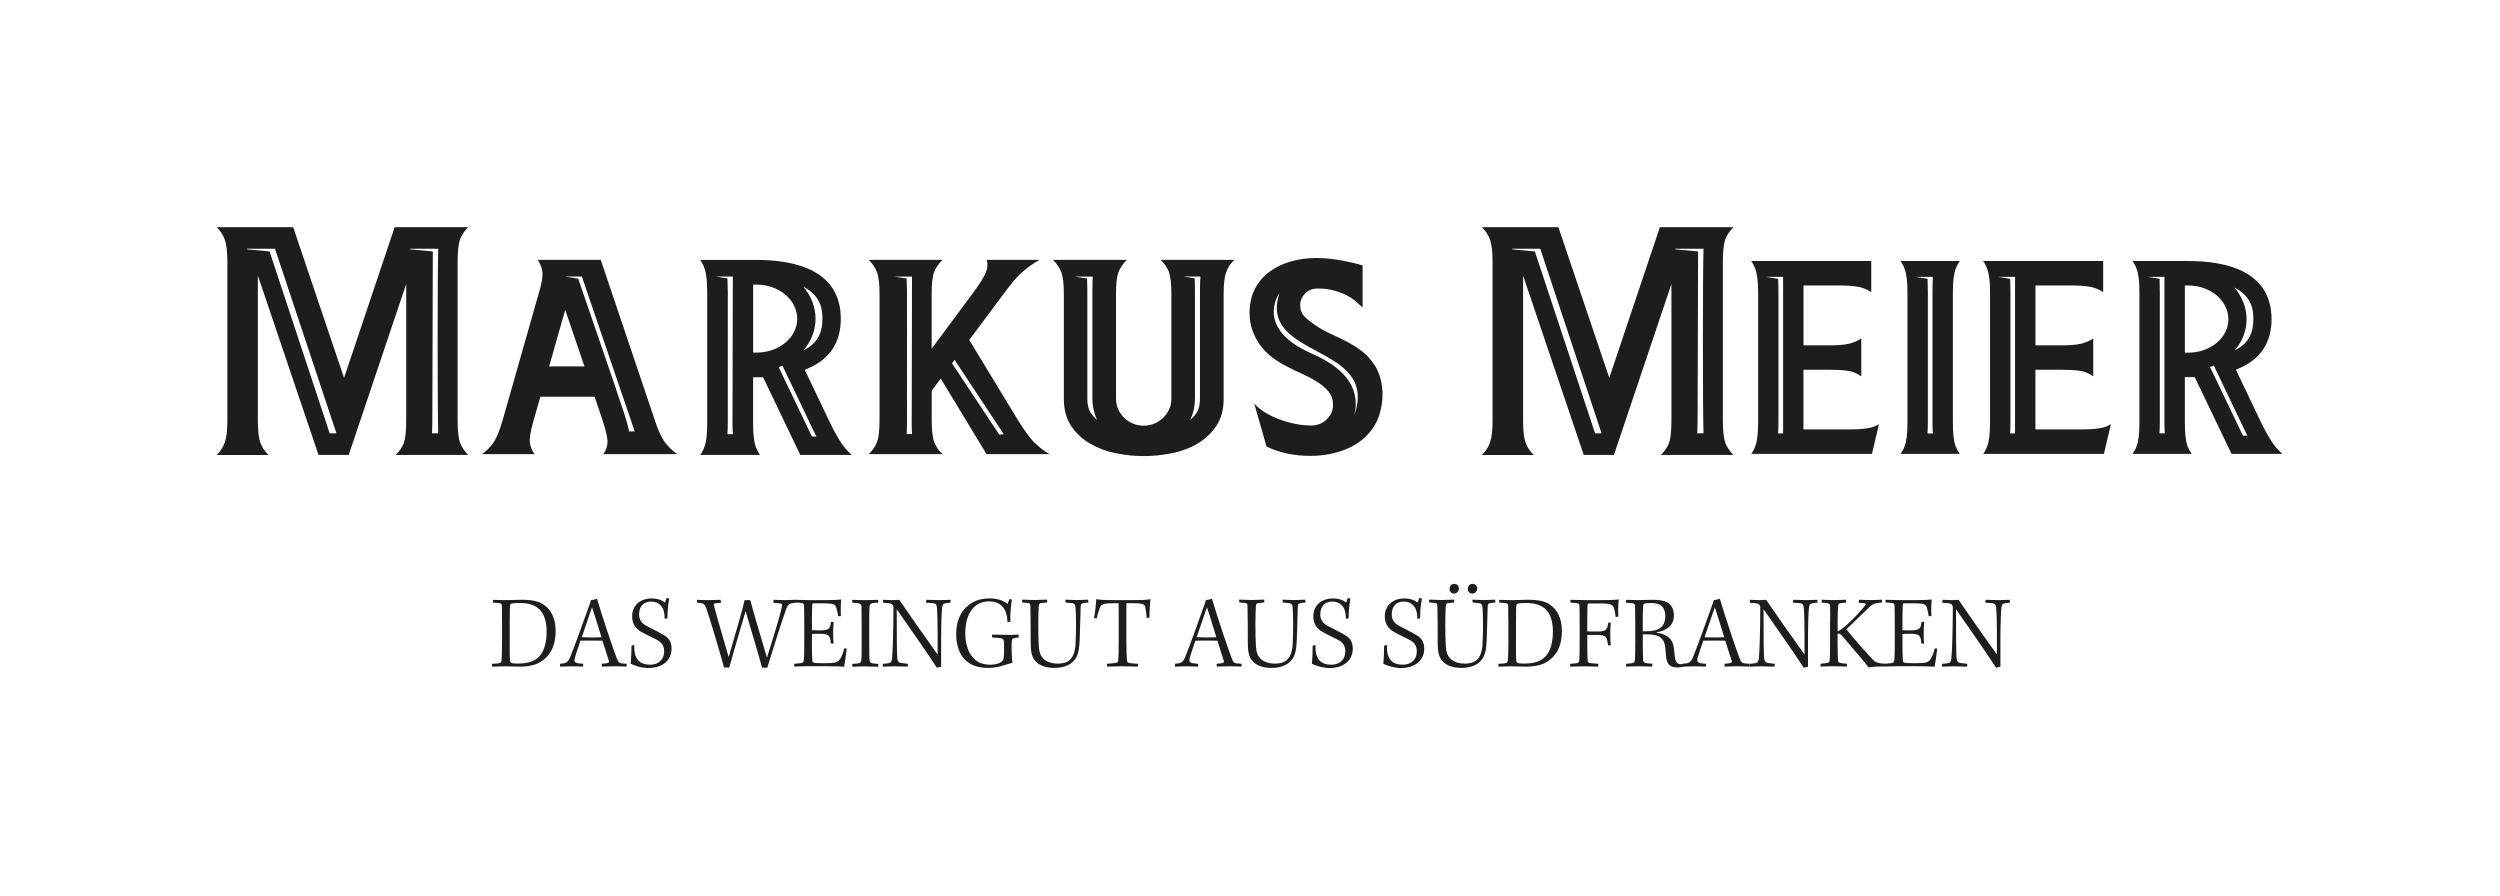 <?xml version="1.0" encoding="UTF-8"?><svg id="a" xmlns="http://www.w3.org/2000/svg" viewBox="0 0 554.27 198.62"><defs><style>.b{fill:#1d1d1b;}</style></defs><path class="b" d="M428.52,96.1h-1.18c.05-.75,.08-1.57,.08-2.49v-28.73c0-.77-.02-2.19-.05-3.06l-2.66-.43h3.82c-.05,.74-.08,2.56-.08,3.42v28.92c0,.84,.02,1.63,.07,2.36m5.02-36.39c.25-.66,.56-1.26,.96-1.83h-13.14c.4,.58,.71,1.17,.9,1.75,.43,1.07,.64,2.79,.64,5.26v28.72c0,2.51-.21,4.26-.62,5.29-.19,.58-.49,1.16-.9,1.73h13.1c-.37-.54-.69-1.14-.96-1.8-.37-1.17-.55-2.88-.55-5.08v-28.92c0-2.27,.19-3.98,.57-5.12"/><path class="b" d="M497.28,96.6l-7.29-15.22c.28-.1,.56-.21,.83-.33l7.04,14.74c.14,.28,.27,.54,.41,.8h-.98Zm-12.13-18.41h-.75v-14.9h.75c4.91,0,8.9,3.36,8.9,7.48s-3.99,7.42-8.9,7.42m14.44-7.42c0,3.35-1.29,5.51-4.15,6.92,1.66-1.92,2.64-4.32,2.64-6.92s-1.01-5.08-2.7-7.03c4.21,2.14,4.21,5.57,4.21,7.03m-20.82,25.32c.05-.75,.08-1.57,.08-2.49v-28.73c0-.77-.02-2.19-.05-3.06l-2.69-.43h3.77v32.34c0,.84,.02,1.63,.07,2.36h-1.17Zm25.72,2.97c-.88-1.09-1.86-2.72-3-5l-5.77-12.09,.72-.31c4.76-2.04,7.18-5.7,7.18-10.89,0-10.66-10.04-12.9-18.46-12.9h-12.36c.4,.58,.71,1.17,.9,1.75,.43,1.07,.63,2.79,.63,5.26v28.73c0,2.51-.21,4.26-.62,5.29-.19,.58-.49,1.15-.9,1.73h13.1c-.37-.54-.69-1.14-.96-1.8-.37-1.17-.55-2.88-.55-5.08v-10.13h2.2l8.15,17.01h11.28c-.53-.47-1.03-.99-1.53-1.55"/><path class="b" d="M395.32,96.09h-1.1c.05-.75,.08-1.57,.08-2.49v-28.72c0-.77-.02-2.18-.05-3.05l-2.73-.44h3.81v34.7Zm14.72-.89h-10.2v-13.22h5.8c2.73,0,4.32,.17,5.29,.56,.58,.19,1.15,.49,1.73,.9v-8.41c-.6,.41-1.21,.72-1.81,.9-1.07,.43-2.73,.64-5.07,.64h-5.93v-13.28h8c2.51,0,4.26,.21,5.29,.62,.6,.2,1.18,.49,1.73,.87v-6.91h-26.62c.4,.58,.71,1.17,.9,1.75,.43,1.07,.64,2.79,.64,5.26v28.73c0,2.51-.21,4.26-.62,5.29-.19,.58-.49,1.15-.9,1.73h26.76l1.55-6.59c-.39,.23-.8,.44-1.24,.61-1.11,.37-2.88,.56-5.29,.56"/><path class="b" d="M446.75,61.99v34.1h-1.1c.05-.75,.08-1.57,.08-2.49v-28.72c0-.77-.02-2.19-.05-3.06l-2.69-.43h3.77v.6Zm14.72,33.21h-10.2v-13.22h5.8c2.73,0,4.32,.17,5.29,.56,.58,.19,1.15,.49,1.73,.9v-8.41c-.6,.41-1.21,.72-1.81,.9-1.07,.43-2.73,.64-5.07,.64h-5.93v-13.28h8c2.51,0,4.26,.21,5.28,.62,.61,.2,1.18,.49,1.73,.87v-6.91h-26.62c.4,.58,.71,1.17,.9,1.75,.43,1.07,.64,2.79,.64,5.26v28.73c0,2.51-.21,4.26-.62,5.29-.19,.58-.49,1.15-.9,1.73h26.76l1.56-6.59c-.39,.23-.8,.44-1.24,.61-1.11,.37-2.88,.56-5.29,.56"/><path class="b" d="M377.67,96.07h-1.37c.06-.87,.08-3.61,.08-4.67l.1-35.65-5.03-.47v-.13s6.23,0,6.23,0c-.17,5.1-.18,35.81,0,40.92m-24.04,0l-13.35-40.32-5.03-.47v-.13s6.23,0,6.23,0l13.59,40.92h-1.44Zm28.84-42.94c.38-.96,.96-1.93,1.85-2.76h-16.32l-11.22,33.41-11.28-33.41h-16.95c.83,.84,1.47,1.8,1.78,2.76,.38,1.03,.57,2.64,.57,4.82v35.34c0,2.19-.19,3.79-.57,4.82-.32,.96-.96,1.93-1.78,2.76h11.47c-.83-.84-1.47-1.74-1.78-2.7-.38-.96-.57-2.64-.57-5.01V61.1l13.45,39.77h6.69l12.75-37.91v30.2c0,2.38-.19,4.05-.51,5.01-.38,.96-.96,1.86-1.85,2.7h16.12c-.89-.84-1.47-1.8-1.85-2.76-.32-1.03-.51-2.63-.51-4.82V57.95c0-2.18,.19-3.79,.51-4.82"/><path class="b" d="M97.15,96.07h-1.37c.06-.87,.08-3.61,.08-4.67l.1-35.65-5.03-.47v-.13s6.23,0,6.23,0c-.17,5.1-.18,35.81,0,40.92m-24.07,0l-13.32-40.32-5.03-.47v-.13s6.23,0,6.23,0l13.62,40.92h-1.5Zm28.87-42.94c.38-.96,.96-1.93,1.85-2.76h-16.31l-11.22,33.41-11.28-33.41h-16.95c.83,.84,1.47,1.8,1.78,2.76,.38,1.03,.58,2.64,.58,4.82v35.34c0,2.19-.19,3.79-.58,4.82-.32,.96-.95,1.93-1.78,2.76h11.47c-.83-.84-1.47-1.74-1.78-2.7-.38-.96-.57-2.64-.57-5.01V61.1l13.45,39.77h6.69l12.75-37.91v30.2c0,2.38-.19,4.05-.51,5.01-.38,.96-.96,1.86-1.85,2.7h16.12c-.89-.84-1.47-1.8-1.85-2.76-.32-1.03-.51-2.63-.51-4.82V57.95c0-2.18,.19-3.79,.51-4.82"/><path class="b" d="M139.47,95.65c-.22-1.12-.58-2.44-1.11-4.08l-1.8-5.32h.03l-8.4-24.47-2.95-.47h3.76l11.45,33.54c.08,.27,.17,.53,.26,.79h-1.24Zm-17.72-14.42l3.56-12.53,4.27,12.53h-7.82Zm25.6,16.74c-.35-.5-.7-1.14-1.07-1.92-.37-.78-.72-1.71-1.07-2.8l-12.02-35.63h-13.96c.3,.46,.54,.91,.71,1.35,.17,.44,.28,.91,.32,1.42,.09,1.01-.19,2.58-.84,4.72l-8.01,28.14c-.6,2.06-1.23,3.63-1.88,4.72-.69,1.01-1.57,1.91-2.65,2.71h11.63c-.6-.8-.95-1.68-1.03-2.65-.13-.84,.15-2.48,.84-4.91l1.49-5.16h12.02l1.75,5.16c.77,2.39,1.14,4.03,1.1,4.91,0,.92-.3,1.81-.91,2.65h16.36c-.6-.42-1.13-.86-1.58-1.32-.45-.46-.85-.92-1.2-1.39"/><path class="b" d="M264.84,61.31h1.29s0,.05,0,.07v.53h-.03c-.03,.7-.06,1.61-.06,2.26v24.23c0,1.33-.25,2.38-.74,3.11-.41,.61-.88,1.14-1.43,1.6,.04-.07,.07-.15,.11-.22,.63-1.39,.95-2.9,.95-4.49v-24.29c0-.69-.03-1.68-.06-2.4l-2.5-.4h2.48Zm-23.03,30.2c-.49-.73-.74-1.78-.74-3.11v-24.23c0-.7-.03-1.69-.06-2.41l-2.78-.44h4.04c-.04,.69-.08,1.97-.08,2.79v24.29c0,1.59,.32,3.1,.95,4.49,.03,.07,.06,.14,.09,.2-.55-.45-1.02-.98-1.42-1.58m17.37-31.12c.34,1.01,.52,2.58,.52,4.72v23.29c0,.84-.16,1.62-.48,2.33-.32,.71-.77,1.34-1.33,1.89-.56,.55-1.22,.98-1.97,1.29s-1.54,.47-2.36,.47c-.86,0-1.66-.16-2.39-.47-.73-.31-1.38-.74-1.94-1.29s-1-1.18-1.32-1.89c-.32-.71-.48-1.49-.48-2.33v-23.29c0-2.14,.17-3.71,.52-4.72,.39-1.01,1.01-1.93,1.88-2.77h-16.36c.86,.88,1.47,1.78,1.81,2.71,.39,.97,.58,2.58,.58,4.85v23.23c0,2.39,.54,4.4,1.62,6.01,1.08,1.62,2.48,2.93,4.2,3.93,1.72,1.01,3.63,1.72,5.72,2.14,2.09,.42,4.15,.63,6.17,.63s4.09-.21,6.21-.63c2.11-.42,4.02-1.13,5.72-2.14,1.7-1.01,3.09-2.32,4.17-3.93,1.08-1.62,1.62-3.62,1.62-6.01v-23.23c0-2.27,.19-3.88,.58-4.85,.34-1.05,.95-1.95,1.81-2.71h-16.35c.86,.84,1.49,1.76,1.87,2.77"/><path class="b" d="M300.27,92.03c1.59-6.72-3.21-10.92-9.48-13.66-12.66-5.53-7.28-13.22-7.13-13.38-4.82,14.64,22.19,11.1,16.61,27.04m4.41-11.15c-.73-1.17-1.62-2.16-2.65-2.95-1.03-.8-2.13-1.5-3.3-2.11-1.16-.61-2.35-1.18-3.55-1.73-1.21-.55-2.35-1.17-3.43-1.89-.99-.67-1.82-1.33-2.49-1.98-.67-.65-1-1.52-1-2.61,0-.92,.36-1.76,1.07-2.51,.71-.75,1.65-1.13,2.81-1.13,1.38,0,2.59,.15,3.62,.43,1.03,.29,1.95,.64,2.75,1.05,.8,.41,1.49,.87,2.07,1.36s1.09,.95,1.52,1.36v-9.32c-.52-.17-1.18-.35-1.97-.54-.8-.19-1.65-.37-2.55-.54-.9-.17-1.85-.3-2.84-.41-.99-.1-1.94-.16-2.84-.16-2.07,0-4,.26-5.78,.79-1.79,.52-3.36,1.29-4.72,2.3-1.36,1.01-2.42,2.28-3.2,3.81-.78,1.53-1.16,3.31-1.16,5.32,0,1.38,.21,2.67,.65,3.87,.43,1.19,1.01,2.3,1.75,3.3,.82,1.09,1.73,2,2.75,2.74,1.01,.74,2.07,1.39,3.17,1.95,1.1,.57,2.23,1.11,3.39,1.63,1.16,.53,2.28,1.12,3.36,1.8,1.03,.67,1.86,1.39,2.49,2.17,.62,.78,.94,1.71,.94,2.8,0,1.34-.47,2.45-1.42,3.34s-2.09,1.32-3.43,1.32c-1.25,0-2.5-.14-3.75-.41-1.25-.27-2.45-.63-3.59-1.07-1.14-.44-2.17-.95-3.07-1.54-.9-.59-1.64-1.2-2.2-1.83l2.72,9.51c1.38,.67,2.88,1.18,4.49,1.54,1.62,.35,3.35,.53,5.2,.53,2.97,0,5.69-.52,8.14-1.57,2.46-1.05,4.38-2.58,5.75-4.59,.69-1.01,1.21-2.11,1.55-3.33,.34-1.21,.54-2.45,.58-3.71,.04-1.26-.09-2.49-.39-3.71-.3-1.21-.78-2.33-1.42-3.33"/><path class="b" d="M221.54,96.37l-10.47-15.82,.57-.77,10.4,15.73c.17,.26,.33,.52,.49,.76l-.99,.1Zm-20.53-.13c.05-.76,.08-1.59,.08-2.51v-29.05c0-.78-.04-2.07-.08-2.92l-2.78-.44h3.97l-.07,32.54c0,.85,.02,1.65,.07,2.38h-1.19Zm28.16,1.73c-.47-.5-.99-1.14-1.55-1.92-.56-.78-1.18-1.71-1.87-2.8l-10.86-17.88,7.56-10.14c.86-1.17,1.64-2.17,2.33-2.99,.69-.82,1.31-1.46,1.88-1.92,1.12-1.01,2.39-1.91,3.81-2.71h-11.7c.26,.84,.19,1.76-.19,2.77-.17,.46-.51,1.09-1,1.89-.5,.8-1.15,1.74-1.97,2.83l-9.05,12.21v-12.21c0-2.14,.17-3.71,.52-4.72,.39-1.01,1.01-1.93,1.88-2.77h-16.35c.86,.88,1.47,1.78,1.81,2.71,.39,.97,.58,2.58,.58,4.85v27.95c0,2.35-.19,3.99-.58,4.91-.3,.88-.9,1.76-1.81,2.65h16.35c-.47-.42-.85-.86-1.13-1.32-.28-.46-.53-.92-.74-1.39-.34-1.09-.52-2.66-.52-4.72v-6.61l2-2.71,10.15,16.75h13.96c-.73-.42-1.38-.86-1.94-1.32-.56-.46-1.08-.92-1.55-1.39"/><path class="b" d="M180.01,96.79l-7.37-15.39c.29-.1,.56-.21,.84-.33l7.12,14.91c.14,.28,.28,.55,.41,.81h-1Zm-12.27-18.62h-.76v-15.07h.76c4.97,0,9.01,3.39,9.01,7.57s-4.04,7.5-9.01,7.5m14.6-7.5c0,3.39-1.3,5.57-4.2,7,1.67-1.94,2.67-4.37,2.67-7s-1.02-5.14-2.73-7.11c4.26,2.17,4.26,5.64,4.26,7.11m-19.87-8.76h0l-.07,31.98c0,.85,.02,1.65,.07,2.38h-1.19c.05-.76,.08-1.59,.08-2.51v-29.05c0-.79-.04-2.14-.08-2.99l-2.57-.41h3.76v.6Zm24.83,37.37c-.89-1.1-1.88-2.75-3.04-5.06l-5.84-12.23,.73-.31c4.82-2.06,7.26-5.77,7.26-11.01,0-10.78-10.15-13.04-18.67-13.04h-12.5c.41,.59,.72,1.18,.91,1.77,.43,1.08,.64,2.82,.64,5.32v29.05c0,2.54-.21,4.3-.63,5.34-.19,.59-.5,1.17-.91,1.75h13.25c-.38-.55-.7-1.15-.97-1.82-.37-1.19-.56-2.92-.56-5.14v-10.25h2.22l8.24,17.21h11.41c-.54-.48-1.05-1-1.55-1.57"/><path class="b" d="M113,142.49c0,2.74,.02,3.56,.07,4.07,.05,.37,.28,.56,1.77,.56,2.72,0,4.14-.79,5-1.93,.84-1.09,1.35-2.79,1.35-5.23,0-2.16-.56-3.7-1.35-4.6-1-1.12-2.37-1.67-4.6-1.67-1.98,0-2.12,.19-2.14,.46-.05,.37-.09,1.21-.09,3.65v4.7Zm-1.7-4.81c0-1.81,0-2.91-.02-3.42-.02-.37-.14-.49-.6-.53l-1.42-.14,.05-.6c.53,0,1.81,.07,2.65,.07,1.02,0,2.28-.07,3.63-.09,2.51,0,3.81,.37,4.74,.95,1.79,1.09,2.86,3.09,2.86,6,0,3.07-1.07,5.77-3.98,7.16-1.05,.49-2.51,.74-4.02,.72-1.07,0-2.16-.07-3.23-.07-.86,0-2.42,.07-2.86,.07v-.63l1.16-.07c.7-.07,.91-.23,.93-.65,.05-.49,.12-1.84,.12-4.02v-4.74Z"/><path class="b" d="M128.98,141.28c.3,.02,1.3,.05,2.28,.05s1.93-.02,2.09-.05c-.6-2.02-1.44-4.58-2.09-6.65-.63,1.86-1.42,4.09-2.28,6.65m9.93,6.51c-.46-.02-1.56-.07-2.53-.07s-2,.05-2.93,.07l-.05-.63c1.47-.09,1.72-.21,1.6-.63-.23-.74-.91-2.91-1.44-4.49-.3-.02-1.39-.02-2.49-.02s-2.12,0-2.39,.02c-.67,2.07-1.05,3.09-1.23,3.77-.28,1.02-.02,1.25,1.84,1.35v.63c-.72,0-1.4-.07-2.42-.07-.65,0-1.79,.07-2.7,.07v-.63c1.3-.09,1.74-.23,2.28-1.56,.79-1.91,3.42-9.16,4.14-11.25,.26-.67,.37-1.02,.42-1.3,.42-.05,.95-.16,1.35-.3,1.18,3.95,3.63,11.39,4.58,13.67,.21,.49,.49,.63,1.07,.67l.91,.07v.63Z"/><path class="b" d="M140.63,142.98c-.14,3.09,1.12,4.39,3.49,4.39,1.63,0,3.12-.88,3.12-3,0-1.07-.44-1.86-1.4-2.39-.72-.42-2.42-1.18-3.46-1.77-1.65-.86-2.23-2.12-2.23-3.56,0-2.39,1.77-3.97,4.32-3.97,1.3,0,2.44,.42,2.95,.93l.37-1.02,.58,.12c-.33,1.75-.4,3.63-.4,4.4l-.63,.07c.09-2.77-1.35-3.81-3-3.81s-2.65,1.05-2.65,2.84c0,1.09,.46,1.93,1.72,2.6,1.63,.88,2.81,1.39,3.6,1.91,1.23,.63,1.88,1.56,1.88,3.07,0,2.86-2.33,4.32-5.16,4.32-1.42,0-3-.49-3.91-.95,.14-1.26,.16-2.93,.19-4l.6-.16Z"/><path class="b" d="M171.48,132.98c.63,0,1.51,.07,2.51,.07,1.21-.02,1.7-.07,2.39-.07v.65c-1.44,.14-1.65,.28-2.09,1.42-1.16,3.28-2.79,8.49-4.18,12.97-.35-.02-.84-.02-1.16,0-.67-2.58-2.19-7.51-3.65-12.53-1.91,6.58-2.77,9.39-3.63,12.53-.33-.07-.79-.02-1.14,0-.93-3.46-3.07-10.62-3.88-13-.42-1.18-.72-1.37-2.14-1.39v-.65c.49,.02,1.26,.07,2.53,.07,.81,0,1.81-.07,2.7-.07l.14,.65-1.23,.12c-.37,.05-.44,.21-.35,.54,.95,3.6,2.51,8.79,3.25,11.39,1.7-5.74,3.32-11.46,3.53-12.62,.4,.02,.95,.02,1.26,0,.23,.93,1.77,6.37,3.7,12.74,1.72-5.37,3.02-9.9,3.3-11.18,.12-.65,.07-.79-.49-.84l-1.35-.14-.02-.65Z"/><path class="b" d="M176.28,132.98c.65,0,1.95,.07,3.11,.07h3.84c1.53,0,2.84-.07,3.25-.14-.07,.56-.12,2.51-.05,3.69l-.6,.02c-.07-.56-.21-1.23-.4-1.84-.23-.79-.53-1.02-2.86-1.02h-2.14c-.26,0-.33,.07-.35,.37-.02,.67-.07,1.63-.07,2.86v2.72c.23,.05,1.12,.05,1.49,.05,2.3,0,2.56-.28,2.74-1.88h.58c-.12,1.53-.14,3.23-.02,4.81l-.6-.02c-.16-1.84-.37-2.16-2.7-2.16-.49,0-1.26,0-1.49,.05v2.49c0,1.16,.02,2.6,.09,3.39,.02,.51,.16,.6,2.63,.6s2.97-.16,3.44-.81c.42-.54,.79-1.58,1-2.47l.54,.02c0,.51-.44,3.44-.56,4.04-.65-.07-2.02-.12-4.88-.12h-2.91c-1,0-2.53,.07-3.28,.07l.02-.6,1.51-.16c.44-.02,.58-.23,.63-.93,.05-.93,.07-1.95,.07-3.07v-5.14c0-1.6-.02-2.88-.05-3.58-.02-.42-.16-.58-.77-.63l-1.23-.09v-.6Z"/><path class="b" d="M191.02,137.03c0-1.28,0-1.84-.02-2.46-.02-.77-.37-.84-2.05-.95v-.63c.63,.02,1.88,.07,2.84,.07s2.14-.07,2.91-.07l.02,.63c-1.56,.02-1.88,.21-1.93,.77-.02,.42-.07,1.12-.07,2.49v6.42c0,1.51,.02,2.28,.07,3.05,.05,.65,.44,.77,1.93,.84v.63c-.88-.02-2.12-.07-2.95-.07s-2.02,.02-2.79,.07v-.63c1.54-.05,1.93-.21,1.98-.81,.05-.51,.07-1.18,.07-3.02v-6.3Z"/><path class="b" d="M195.79,132.98c.44,0,1.44,.07,2.07,.07s1.07-.02,1.51-.07c.23,.37,.58,.86,1.35,1.95,.68,1.03,3.58,5.16,7.16,10.18,.05-7.35-.09-9.74-.16-10.39-.09-.79-.28-.95-1.16-1.02l-1.28-.09,.12-.63c.95,0,1.98,.07,2.86,.07,.93,0,1.95-.07,2.49-.07v.63c-.56,.05-.93,.09-1.28,.18-.35,.07-.49,.28-.58,.84-.12,.86-.23,3.67-.23,7.18v6c-.28,.05-.67,.14-.95,.23-2.14-3.28-6.07-8.93-8.9-12.97,0,5.3,.02,10.25,.16,11.07,.12,.58,.35,.77,.74,.84,.4,.05,1.05,.14,1.6,.19l-.05,.63c-.72,0-1.81-.07-3.05-.07-1.07,0-1.93,.07-2.51,.07l.02-.63c.37,0,.91-.07,1.28-.14,.58-.09,.68-.42,.77-1.02,.14-.93,.32-6.28,.32-11.48-.07-.21-.12-.35-.26-.51-.12-.14-.42-.26-.93-.3l-1.12-.09v-.63Z"/><path class="b" d="M223.36,137.89c-.05-2.77-1.35-4.56-4.07-4.56-1.49,0-2.81,.49-3.86,1.86-.98,1.3-1.42,3.16-1.42,5.23,0,1.88,.46,3.72,1.35,4.93,1.09,1.51,2.51,2.02,4.21,2.02s2.86-.6,2.95-1.42c.09-.72,.12-1.93,.09-2.98,0-1.32-.14-1.47-1.47-1.56l-1.19-.09v-.63c.72,0,2.35,.07,3.33,.07s2.02-.02,2.56-.07v.63c-1.3,.16-1.47,.23-1.51,.81-.09,.98-.02,1.86-.02,2.53,0,1.12,.09,1.81,.16,2.28-.51,.12-1.72,.51-2.32,.68-.74,.23-1.79,.46-2.98,.46-2.65,0-4.4-.72-5.65-2.3-1-1.28-1.53-3.16-1.53-5.25,0-3.21,1.32-5.65,3.63-6.95,1.21-.67,2.39-.91,3.81-.91,2.12,0,3.39,.72,3.91,1.26l.51-1.16,.51,.19c-.19,.79-.44,3.25-.35,4.93h-.65Z"/><path class="b" d="M234.36,147.14c2.3,0,3.86-.79,4.09-4.26,.18-3.04,.12-6.76,0-8.18-.05-.88-.42-.95-1.05-1l-1.14-.12-.07-.63c.77,0,1.72,.09,2.44,.09,.81,0,1.74-.07,2.58-.09l.12,.63-.88,.09c-.68,.07-.84,.26-.86,.79-.14,3.6-.12,7.35-.37,9.27-.23,1.63-.77,2.6-1.81,3.35-.86,.63-2.09,1-3.65,1-1.74,0-3.28-.46-4.18-1.49-.74-.84-1.05-1.77-1.07-4.02,0-1.56-.02-7.23-.07-8.16-.02-.46-.09-.67-.49-.72l-1.35-.12v-.63c.88,0,1.95,.09,2.77,.09,.63,0,1.81-.09,2.77-.09l.05,.63-1.37,.14c-.3,.02-.47,.18-.51,.58-.14,1.7-.16,6.53,0,9.02,.12,1.49,.42,2.07,.95,2.65,.65,.74,1.91,1.16,3.09,1.16h.02Z"/><path class="b" d="M249.73,141.93c0,2.42,.05,3.84,.12,4.42,.05,.42,.14,.6,.6,.65,.79,.09,1.18,.14,1.88,.16l-.05,.63c-.79,0-2.25-.07-3.65-.07-.93,0-2.09,.07-3.16,.07l-.09-.63c.51-.02,1.05-.07,1.81-.16,.49-.05,.72-.19,.74-.63,.07-.79,.09-1.95,.09-4.51v-4.67c0-1.58,.02-2.81-.02-3.46-3.6,0-3.81,.16-4.18,1.09-.26,.7-.46,1.42-.7,2.35l-.56-.19c.23-1.09,.42-3.09,.51-4.16,.63,.19,1.93,.23,4.98,.23h1.65c3.74,0,4.58-.02,5.37-.23-.04,.37-.26,2.56-.21,4.02l-.63,.21c-.09-1.23-.21-2.11-.33-2.53-.19-.63-.51-.84-4.16-.79,0,.63-.02,1.93-.02,3.21v5Z"/><path class="b" d="M265.31,141.28c.3,.02,1.3,.05,2.28,.05s1.93-.02,2.09-.05c-.6-2.02-1.44-4.58-2.09-6.65-.63,1.86-1.42,4.09-2.28,6.65m9.93,6.51c-.46-.02-1.56-.07-2.53-.07s-2,.05-2.93,.07l-.05-.63c1.47-.09,1.72-.21,1.61-.63-.23-.74-.91-2.91-1.44-4.49-.3-.02-1.39-.02-2.49-.02s-2.11,0-2.39,.02c-.68,2.07-1.05,3.09-1.23,3.77-.28,1.02-.02,1.25,1.84,1.35v.63c-.72,0-1.4-.07-2.42-.07-.65,0-1.79,.07-2.7,.07v-.63c1.3-.09,1.74-.23,2.28-1.56,.79-1.91,3.42-9.16,4.14-11.25,.26-.67,.37-1.02,.42-1.3,.42-.05,.95-.16,1.35-.3,1.18,3.95,3.63,11.39,4.58,13.67,.21,.49,.49,.63,1.07,.67l.91,.07v.63Z"/><path class="b" d="M282.5,147.14c2.3,0,3.86-.79,4.09-4.26,.19-3.04,.12-6.76,0-8.18-.05-.88-.42-.95-1.05-1l-1.14-.12-.07-.63c.77,0,1.72,.09,2.44,.09,.81,0,1.74-.07,2.58-.09l.12,.63-.88,.09c-.67,.07-.84,.26-.86,.79-.14,3.6-.12,7.35-.37,9.27-.23,1.63-.77,2.6-1.81,3.35-.86,.63-2.09,1-3.65,1-1.74,0-3.28-.46-4.18-1.49-.74-.84-1.05-1.77-1.07-4.02,0-1.56-.02-7.23-.07-8.16-.02-.46-.09-.67-.49-.72l-1.35-.12v-.63c.88,0,1.95,.09,2.77,.09,.63,0,1.81-.09,2.77-.09l.05,.63-1.37,.14c-.3,.02-.47,.18-.51,.58-.14,1.7-.16,6.53,0,9.02,.12,1.49,.42,2.07,.95,2.65,.65,.74,1.91,1.16,3.09,1.16h.02Z"/><path class="b" d="M291.66,142.98c-.14,3.09,1.12,4.39,3.49,4.39,1.63,0,3.11-.88,3.11-3,0-1.07-.44-1.86-1.4-2.39-.72-.42-2.42-1.18-3.46-1.77-1.65-.86-2.23-2.12-2.23-3.56,0-2.39,1.77-3.97,4.32-3.97,1.3,0,2.44,.42,2.95,.93l.37-1.02,.58,.12c-.32,1.75-.39,3.63-.39,4.4l-.63,.07c.09-2.77-1.35-3.81-3-3.81s-2.65,1.05-2.65,2.84c0,1.09,.46,1.93,1.72,2.6,1.63,.88,2.81,1.39,3.6,1.91,1.23,.63,1.88,1.56,1.88,3.07,0,2.86-2.32,4.32-5.16,4.32-1.42,0-3-.49-3.91-.95,.14-1.26,.16-2.93,.18-4l.6-.16Z"/><path class="b" d="M307.5,142.98c-.14,3.09,1.12,4.39,3.49,4.39,1.63,0,3.12-.88,3.12-3,0-1.07-.44-1.86-1.4-2.39-.72-.42-2.42-1.18-3.46-1.77-1.65-.86-2.23-2.12-2.23-3.56,0-2.39,1.77-3.97,4.32-3.97,1.3,0,2.44,.42,2.95,.93l.37-1.02,.58,.12c-.33,1.75-.4,3.63-.4,4.4l-.63,.07c.09-2.77-1.35-3.81-3-3.81s-2.65,1.05-2.65,2.84c0,1.09,.46,1.93,1.72,2.6,1.63,.88,2.81,1.39,3.6,1.91,1.23,.63,1.88,1.56,1.88,3.07,0,2.86-2.33,4.32-5.16,4.32-1.42,0-3-.49-3.91-.95,.14-1.26,.16-2.93,.18-4l.6-.16Z"/><path class="b" d="M326.52,129.45c.6,0,1,.47,1,1.02,0,.7-.58,1.14-1.09,1.14s-1-.33-1-1.05c0-.67,.44-1.12,1.07-1.12h.02Zm-4.05,0c.58,0,.98,.47,.98,1.02,0,.7-.58,1.14-1.07,1.14s-1-.33-1-1.05c0-.67,.44-1.12,1.07-1.12h.02Zm2.12,17.69c2.3,0,3.86-.79,4.09-4.26,.19-3.04,.12-6.76,0-8.18-.05-.88-.42-.95-1.04-1l-1.14-.12-.07-.63c.77,0,1.72,.09,2.44,.09,.81,0,1.74-.07,2.58-.09l.12,.63-.88,.09c-.68,.07-.84,.26-.86,.79-.14,3.6-.12,7.35-.37,9.27-.23,1.63-.77,2.6-1.81,3.35-.86,.63-2.09,1-3.65,1-1.74,0-3.28-.46-4.18-1.49-.74-.84-1.05-1.77-1.07-4.02,0-1.56-.02-7.23-.07-8.16-.02-.46-.09-.67-.49-.72l-1.35-.12v-.63c.88,0,1.95,.09,2.77,.09,.63,0,1.81-.09,2.77-.09l.05,.63-1.37,.14c-.3,.02-.47,.18-.51,.58-.14,1.7-.16,6.53,0,9.02,.12,1.49,.42,2.07,.95,2.65,.65,.74,1.91,1.16,3.09,1.16h.02Z"/><path class="b" d="M336.1,142.49c0,2.74,.02,3.56,.07,4.07,.05,.37,.28,.56,1.77,.56,2.72,0,4.14-.79,5-1.93,.84-1.09,1.35-2.79,1.35-5.23,0-2.16-.56-3.7-1.35-4.6-1-1.12-2.37-1.67-4.6-1.67-1.98,0-2.12,.19-2.14,.46-.05,.37-.09,1.21-.09,3.65v4.7Zm-1.7-4.81c0-1.81,0-2.91-.02-3.42-.02-.37-.14-.49-.6-.53l-1.42-.14,.05-.6c.54,0,1.81,.07,2.65,.07,1.02,0,2.28-.07,3.63-.09,2.51,0,3.81,.37,4.74,.95,1.79,1.09,2.86,3.09,2.86,6,0,3.07-1.07,5.77-3.97,7.16-1.05,.49-2.51,.74-4.02,.72-1.07,0-2.16-.07-3.23-.07-.86,0-2.42,.07-2.86,.07v-.63l1.16-.07c.7-.07,.91-.23,.93-.65,.05-.49,.12-1.84,.12-4.02v-4.74Z"/><path class="b" d="M348.14,132.98c.77,0,1.98,.07,3.37,.07h3.33c2.7,0,3.49-.07,4.05-.16-.19,1.67-.12,3.21-.09,3.84l-.6,.05c-.05-.51-.16-1.18-.32-1.81-.26-.86-.6-1.18-3.05-1.18h-2.39c-.25,0-.44,.05-.46,.3-.02,.23-.07,1.21-.07,3.09v2.81c.26,.02,1.42,.02,2.05,.02,2.16,0,2.35-.3,2.63-2l.53,.05c-.16,1.44-.12,4.23,0,5.02h-.6c-.26-1.84-.28-2.32-2.65-2.32-.6,0-1.72,0-1.95,.02v2.63c0,1.79,.05,2.53,.07,2.95,.02,.4,.16,.6,.58,.65,.4,.02,1.23,.14,1.81,.16l-.07,.63c-.84,0-2.09-.07-3.11-.07-.91,0-2.28,.07-3.07,.07l-.02-.63,1.39-.12c.42-.02,.58-.21,.63-.63,.05-.46,.09-1.53,.09-3.28v-5.84c0-1.91-.02-2.72-.05-3.05,0-.3-.18-.49-.51-.51l-1.47-.14-.02-.63Z"/><path class="b" d="M364.21,139.96h.77c2.65,0,4.23-.84,4.23-3.39,0-.7-.21-1.44-.51-1.88-.4-.54-1.07-1-2.67-1-.56,0-1.14,.07-1.4,.12-.21,.05-.28,.16-.3,.4-.05,.3-.12,1.07-.12,3.02v2.74Zm-1.67-2.14c0-2.12-.02-3-.05-3.53-.02-.33-.14-.49-.56-.54l-1.49-.14,.12-.63c.51,0,1.56,.07,2.63,.07s2.05-.07,3.23-.07c2.09,0,3.14,.37,3.79,1,.65,.63,.91,1.53,.91,2.42,0,2.49-1.88,3.44-3.83,3.79v.09c1.91,.23,3.49,1.07,3.81,3.28,.09,.63,.16,1.32,.21,1.91,.14,1.21,.47,1.79,1.35,1.79,.19,0,.56-.05,.67-.12l-.04,.65c-.3,.09-.93,.19-1.42,.19-1.65,0-2.37-.74-2.51-2.67-.02-.53-.09-1.12-.16-1.74-.26-2.42-1.7-2.93-4.21-2.93h-.77v2.39c0,1.79,.05,2.6,.07,3.32,.05,.6,.3,.7,2.07,.81l-.07,.63c-.88,0-2.19-.07-2.95-.07-1.04,0-1.91,.07-2.83,.07l.02-.63c1.53-.09,1.91-.19,1.93-.7,.05-.56,.09-1.51,.09-3.74v-4.9Z"/><path class="b" d="M377.91,141.28c.3,.02,1.3,.05,2.28,.05s1.93-.02,2.09-.05c-.6-2.02-1.44-4.58-2.09-6.65-.63,1.86-1.42,4.09-2.28,6.65m9.93,6.51c-.46-.02-1.56-.07-2.53-.07s-2,.05-2.93,.07l-.05-.63c1.47-.09,1.72-.21,1.61-.63-.23-.74-.91-2.91-1.44-4.49-.3-.02-1.4-.02-2.49-.02s-2.12,0-2.39,.02c-.68,2.07-1.05,3.09-1.23,3.77-.28,1.02-.02,1.25,1.84,1.35v.63c-.72,0-1.4-.07-2.42-.07-.65,0-1.79,.07-2.7,.07v-.63c1.3-.09,1.74-.23,2.28-1.56,.79-1.91,3.42-9.16,4.14-11.25,.26-.67,.37-1.02,.42-1.3,.42-.05,.95-.16,1.35-.3,1.19,3.95,3.63,11.39,4.58,13.67,.21,.49,.49,.63,1.07,.67l.91,.07v.63Z"/><path class="b" d="M387.98,132.98c.44,0,1.44,.07,2.07,.07s1.07-.02,1.51-.07c.23,.37,.58,.86,1.35,1.95,.68,1.03,3.58,5.16,7.16,10.18,.05-7.35-.09-9.74-.16-10.39-.09-.79-.28-.95-1.16-1.02l-1.28-.09,.12-.63c.95,0,1.98,.07,2.86,.07,.93,0,1.95-.07,2.49-.07v.63c-.56,.05-.93,.09-1.28,.18-.35,.07-.49,.28-.58,.84-.12,.86-.23,3.67-.23,7.18v6c-.28,.05-.67,.14-.95,.23-2.14-3.28-6.07-8.93-8.91-12.97,0,5.3,.02,10.25,.16,11.07,.12,.58,.35,.77,.74,.84,.39,.05,1.04,.14,1.6,.19l-.05,.63c-.72,0-1.81-.07-3.05-.07-1.07,0-1.93,.07-2.51,.07l.02-.63c.37,0,.91-.07,1.28-.14,.58-.09,.67-.42,.77-1.02,.14-.93,.32-6.28,.32-11.48-.07-.21-.12-.35-.26-.51-.12-.14-.42-.26-.93-.3l-1.12-.09v-.63Z"/><path class="b" d="M405.76,137.68c0-1.84,.02-2.65-.02-3.35-.02-.58-.37-.63-1.86-.72l.04-.65c.63,.02,1.84,.09,2.67,.09s2.02-.09,2.67-.09l.05,.65c-1.44,.09-1.74,.12-1.77,.65-.05,.58-.12,1.58-.12,3.32v2.39c1.44-.49,5.3-4.6,6.11-5.79,.23-.3,.16-.37-.16-.42l-1.32-.14,.12-.65c.7,0,1.6,.07,2.6,.07s1.95-.07,2.49-.09l.02,.63c-1.44,.12-1.95,.23-2.65,.86-1.02,.95-3.28,3.16-5.28,5.09,1.91,2.37,5.28,6.14,6.11,6.95,.51,.44,.93,.58,2.53,.67l-.14,.63c-.65-.02-1.35-.02-1.88,.02-.7,.05-1.23,.09-1.7,.16-.46-.72-4.54-5.44-5.7-6.81-.56-.65-.77-.77-1.16-.58v2.3c0,1.95,.07,3,.09,3.56,.04,.54,.3,.6,2,.72l-.04,.63c-.93,0-2.16-.07-3.07-.07-1.07,0-2.07,.07-2.79,.07l.05-.63c1.63-.12,1.95-.19,2-.72,.05-.42,.09-1.63,.09-3.44v-5.32Z"/><path class="b" d="M418.06,132.98c.65,0,1.95,.07,3.12,.07h3.83c1.53,0,2.84-.07,3.25-.14-.07,.56-.12,2.51-.05,3.69l-.6,.02c-.07-.56-.21-1.23-.4-1.84-.23-.79-.53-1.02-2.86-1.02h-2.14c-.26,0-.33,.07-.35,.37-.02,.67-.07,1.63-.07,2.86v2.72c.23,.05,1.12,.05,1.49,.05,2.3,0,2.56-.28,2.74-1.88h.58c-.12,1.53-.14,3.23-.02,4.81l-.6-.02c-.16-1.84-.37-2.16-2.7-2.16-.49,0-1.25,0-1.49,.05v2.49c0,1.16,.02,2.6,.09,3.39,.02,.51,.16,.6,2.63,.6s2.97-.16,3.44-.81c.42-.54,.79-1.58,1-2.47l.53,.02c0,.51-.44,3.44-.56,4.04-.65-.07-2.02-.12-4.88-.12h-2.91c-1,0-2.53,.07-3.28,.07l.02-.6,1.51-.16c.44-.02,.58-.23,.63-.93,.05-.93,.07-1.95,.07-3.07v-5.14c0-1.6-.02-2.88-.05-3.58-.02-.42-.16-.58-.77-.63l-1.23-.09v-.6Z"/><path class="b" d="M430.64,132.98c.44,0,1.44,.07,2.07,.07s1.07-.02,1.51-.07c.23,.37,.58,.86,1.35,1.95,.67,1.03,3.58,5.16,7.16,10.18,.05-7.35-.09-9.74-.16-10.39-.09-.79-.28-.95-1.16-1.02l-1.28-.09,.12-.63c.95,0,1.98,.07,2.86,.07,.93,0,1.95-.07,2.49-.07v.63c-.56,.05-.93,.09-1.28,.18-.35,.07-.49,.28-.58,.84-.12,.86-.23,3.67-.23,7.18v6c-.28,.05-.68,.14-.95,.23-2.14-3.28-6.07-8.93-8.9-12.97,0,5.3,.02,10.25,.16,11.07,.12,.58,.35,.77,.74,.84,.4,.05,1.05,.14,1.61,.19l-.05,.63c-.72,0-1.81-.07-3.05-.07-1.07,0-1.93,.07-2.51,.07l.02-.63c.37,0,.91-.07,1.28-.14,.58-.09,.67-.42,.77-1.02,.14-.93,.33-6.28,.33-11.48-.07-.21-.12-.35-.26-.51-.12-.14-.42-.26-.93-.3l-1.12-.09v-.63Z"/></svg>